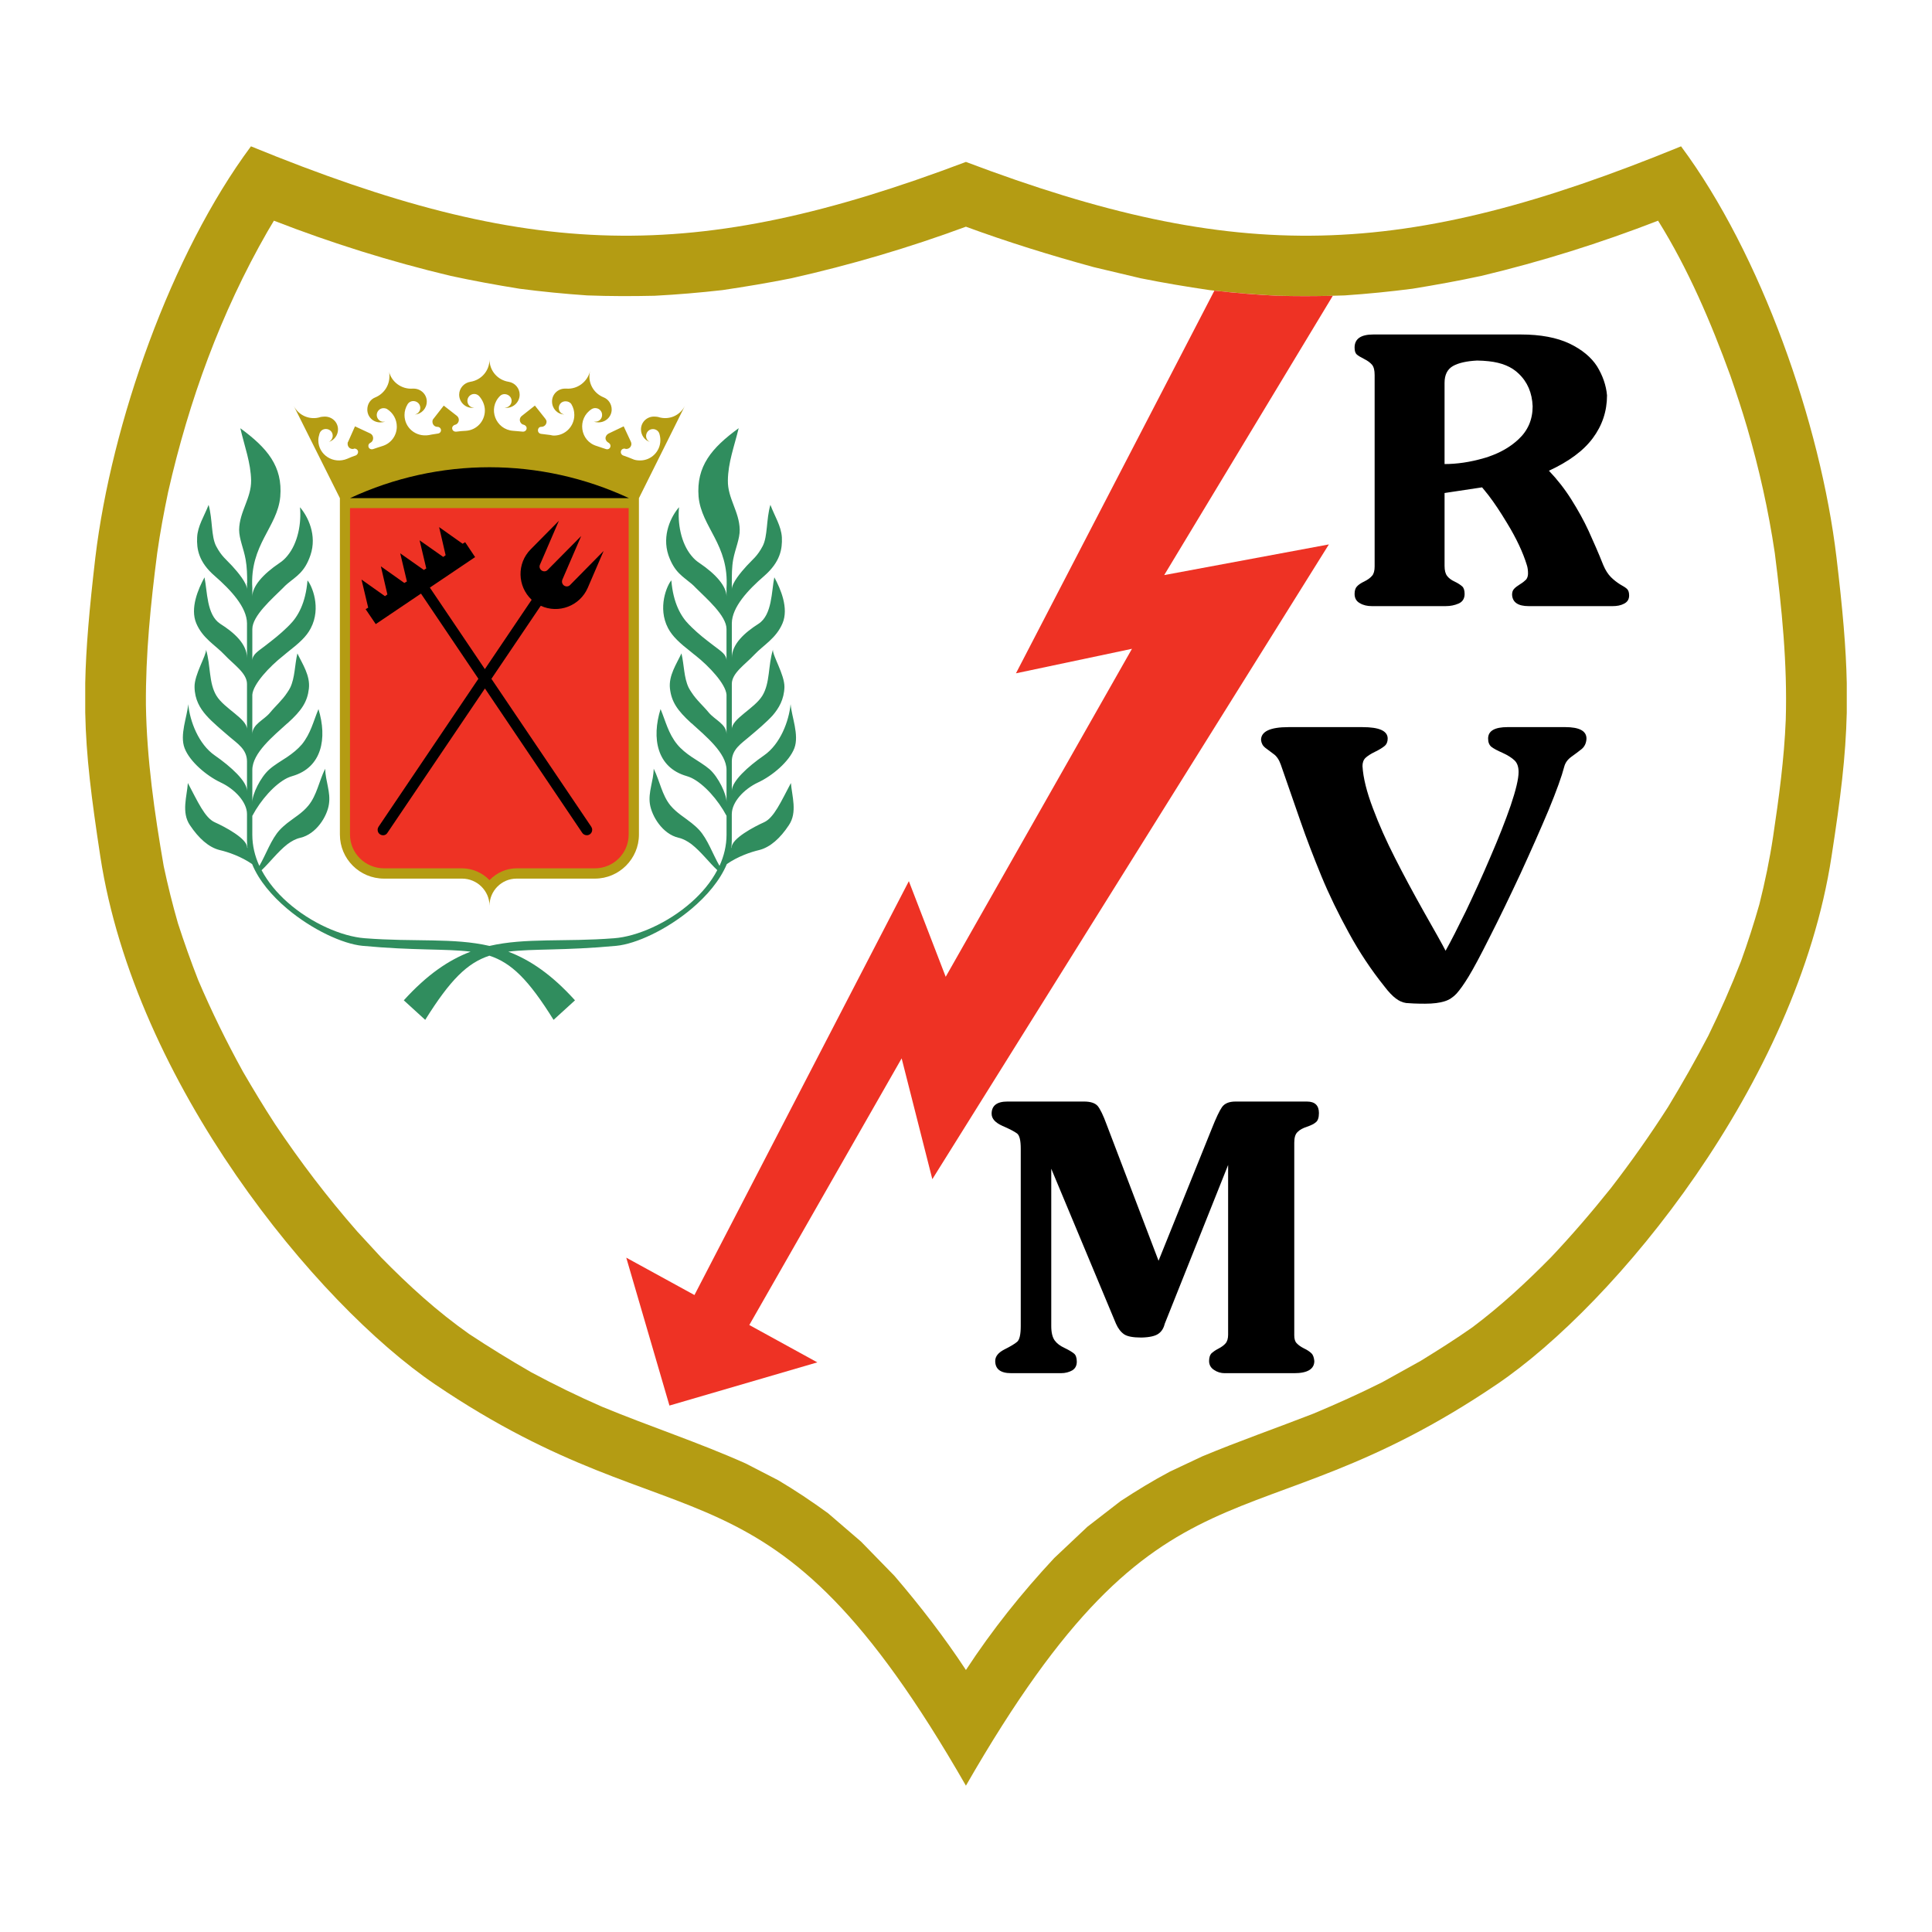 <?xml version="1.0" encoding="utf-8"?>
<!-- Generator: Adobe Illustrator 13.0.0, SVG Export Plug-In . SVG Version: 6.00 Build 14948)  -->
<!DOCTYPE svg PUBLIC "-//W3C//DTD SVG 1.0//EN" "http://www.w3.org/TR/2001/REC-SVG-20010904/DTD/svg10.dtd">
<svg version="1.0" id="Layer_1" xmlns="http://www.w3.org/2000/svg" xmlns:xlink="http://www.w3.org/1999/xlink" x="0px" y="0px"
	 width="192.756px" height="192.756px" viewBox="0 0 192.756 192.756" enable-background="new 0 0 192.756 192.756"
	 xml:space="preserve">
<g>
	<polygon fill-rule="evenodd" clip-rule="evenodd" fill="#FFFFFF" points="0,0 192.756,0 192.756,192.756 0,192.756 0,0 	"/>
	<path fill-rule="evenodd" clip-rule="evenodd" fill="#B49C13" d="M183.227,55.617c-1.591-13.387-7.54-30.297-15.508-41.018
		c-27.836,11.404-44.198,11.814-71.349,1.556c-27.134,10.258-43.497,9.848-71.332-1.556C17.07,25.32,11.12,42.229,9.513,55.617
		c-0.598,5.146-0.94,9.045-1.009,12.533v2.941c0.085,4.377,0.616,8.515,1.505,14.362c3.471,22.637,21.526,44.608,33.392,52.662
		c25.049,16.961,33.084,5.386,52.969,40.042c19.902-34.656,27.938-23.081,52.969-40.042c11.883-8.054,29.938-30.024,33.392-52.662
		c0.906-5.847,1.419-9.968,1.521-14.345v-2.958C184.184,64.662,183.842,60.78,183.227,55.617L183.227,55.617z"/>
	<path fill-rule="evenodd" clip-rule="evenodd" fill="#FFFFFF" d="M131.044,141.037c2.325-0.975,4.6-2,6.856-3.129l3.847-2.137
		c1.744-1.077,3.488-2.172,5.163-3.352c2.821-2.12,5.335-4.445,7.814-6.959c2.103-2.223,4.069-4.514,5.984-6.907
		c2.034-2.633,3.915-5.3,5.71-8.104c1.419-2.343,2.753-4.685,4.019-7.112c1.197-2.445,2.273-4.89,3.266-7.438
		c0.684-1.898,1.282-3.745,1.829-5.677c0.564-2.24,1.026-4.462,1.368-6.736c0.581-3.898,1.111-7.762,1.265-11.678
		c0.171-5.574-0.393-11.113-1.094-16.636c-0.633-4.257-1.556-8.378-2.753-12.499c-0.513-1.744-1.077-3.454-1.676-5.181
		c-1.932-5.317-4.206-10.652-7.215-15.474c-5.779,2.24-11.609,4.07-17.628,5.506c-2.291,0.496-4.565,0.906-6.873,1.282
		c-2.257,0.291-4.479,0.513-6.754,0.667c-2.257,0.086-4.479,0.086-6.736,0.035c-2.274-0.12-4.497-0.308-6.754-0.564
		c-2.325-0.342-4.582-0.718-6.873-1.18l-4.685-1.111c-4.31-1.18-8.566-2.496-12.755-4.035c-5.694,2.103-11.49,3.812-17.423,5.146
		c-2.291,0.461-4.565,0.838-6.873,1.18c-2.257,0.256-4.497,0.445-6.754,0.564c-2.257,0.051-4.479,0.051-6.736-0.035
		c-2.274-0.154-4.497-0.375-6.754-0.667c-2.325-0.376-4.582-0.786-6.873-1.282c-6.019-1.436-11.866-3.266-17.628-5.506l-0.65,1.095
		c-4.65,8.104-7.831,16.858-9.899,25.954c-0.427,2.035-0.804,4.052-1.094,6.104c-0.65,5.027-1.163,10.087-1.128,15.149
		c0.085,5.403,0.854,10.789,1.778,16.106c0.411,1.932,0.873,3.795,1.419,5.694c0.615,1.897,1.282,3.778,2.018,5.659
		c1.351,3.162,2.821,6.155,4.48,9.164c1.026,1.761,2.068,3.488,3.18,5.197c2.53,3.779,5.215,7.301,8.207,10.721l2.394,2.599
		c2.753,2.805,5.557,5.369,8.789,7.644c2.018,1.333,4.052,2.581,6.155,3.795c2.325,1.249,4.667,2.394,7.095,3.454
		c4.753,1.966,9.626,3.557,14.328,5.659l3.249,1.676c1.727,1.025,3.334,2.104,4.958,3.282l3.3,2.839l3.334,3.419
		c2.565,2.993,4.958,6.087,7.13,9.388c2.616-4.001,5.556-7.678,8.805-11.165l3.317-3.129l3.316-2.564
		c1.625-1.061,3.215-2.035,4.924-2.941l3.232-1.521C123.623,143.773,127.351,142.474,131.044,141.037L131.044,141.037z"/>
	<path fill-rule="evenodd" clip-rule="evenodd" fill="#EE3224" d="M121.161,28.996l-19.799,38.18l11.575-2.445L94.353,97.455
		l-3.677-9.541l-21.39,41.292l-6.804-3.728l4.309,14.755l14.755-4.309l-6.788-3.727l15.2-26.604l3.061,12.054l39.564-63.33
		l-16.431,3.061l16.823-27.869c-1.846,0.051-3.676,0.051-5.539,0C125.333,29.406,123.265,29.235,121.161,28.996L121.161,28.996z"/>
	<path fill-rule="evenodd" clip-rule="evenodd" d="M162.333,58.763c-0.12-0.12-0.359-0.274-0.701-0.462
		c-0.324-0.205-0.633-0.444-0.906-0.718c-0.29-0.291-0.547-0.684-0.77-1.214c-0.479-1.214-0.975-2.325-1.453-3.385
		c-0.479-1.043-1.061-2.086-1.727-3.146c-0.667-1.06-1.42-2.018-2.24-2.873c1.967-0.906,3.437-1.983,4.377-3.249
		s1.419-2.684,1.419-4.274c-0.086-0.992-0.427-1.966-0.991-2.89c-0.581-0.906-1.505-1.675-2.753-2.274
		c-1.266-0.598-2.89-0.906-4.855-0.906h-3.215h-11.507c-1.248,0-1.863,0.444-1.863,1.299c0,0.341,0.068,0.564,0.222,0.701
		c0.138,0.12,0.394,0.273,0.735,0.445c0.343,0.171,0.599,0.359,0.787,0.581c0.171,0.206,0.256,0.547,0.256,1.009v19.116
		c0,0.41-0.085,0.735-0.256,0.923c-0.171,0.205-0.428,0.394-0.77,0.564c-0.325,0.153-0.581,0.325-0.735,0.496
		c-0.154,0.154-0.239,0.41-0.239,0.752c0,0.41,0.171,0.735,0.53,0.923c0.342,0.205,0.735,0.291,1.18,0.291h7.403
		c0.444,0,0.872-0.085,1.265-0.257c0.394-0.17,0.599-0.495,0.599-0.957c0-0.359-0.086-0.615-0.239-0.752
		c-0.171-0.154-0.427-0.325-0.752-0.479c-0.343-0.154-0.599-0.359-0.753-0.564c-0.171-0.222-0.256-0.547-0.256-1.009v-7.267
		l3.744-0.564c0.205,0.239,0.41,0.513,0.649,0.804c0.564,0.735,1.18,1.658,1.847,2.77c0.94,1.539,1.59,2.941,1.966,4.172
		c0.086,0.256,0.12,0.547,0.12,0.855c0,0.239-0.068,0.445-0.188,0.598c-0.137,0.137-0.342,0.308-0.598,0.462
		c-0.273,0.171-0.479,0.325-0.599,0.461c-0.137,0.137-0.205,0.342-0.205,0.582c0.034,0.77,0.599,1.146,1.658,1.146h8.378
		c0.428,0,0.804-0.068,1.129-0.239c0.342-0.171,0.513-0.444,0.513-0.821C162.538,59.105,162.47,58.9,162.333,58.763L162.333,58.763z
		 M151.493,43.836c-0.821,0.77-1.83,1.334-2.976,1.727c-0.171,0.068-0.325,0.103-0.495,0.154c-1.351,0.393-2.668,0.582-3.898,0.582
		v-8.104c0-0.787,0.273-1.351,0.838-1.676c0.547-0.308,1.367-0.496,2.41-0.547c0.41,0,0.786,0.034,1.146,0.068
		c1.3,0.137,2.291,0.547,2.992,1.231c0.89,0.838,1.351,1.932,1.402,3.266C152.912,41.871,152.434,42.965,151.493,43.836
		L151.493,43.836z"/>
	<path fill-rule="evenodd" clip-rule="evenodd" d="M144.227,94.856c0.547-0.974,1.214-2.291,2.034-3.966
		c0.804-1.692,1.624-3.471,2.428-5.369c0.821-1.898,1.505-3.625,2.035-5.164c0.513-1.521,0.786-2.65,0.786-3.334
		c0-0.513-0.137-0.906-0.41-1.163s-0.667-0.513-1.197-0.752c-0.513-0.222-0.889-0.427-1.11-0.599
		c-0.206-0.171-0.325-0.444-0.325-0.82c0-0.77,0.649-1.146,1.966-1.146h5.711c1.419,0,2.137,0.376,2.137,1.146
		c-0.017,0.444-0.188,0.804-0.479,1.043c-0.29,0.239-0.649,0.496-1.025,0.77c-0.376,0.273-0.616,0.598-0.719,1.008
		c-0.239,0.923-0.752,2.36-1.556,4.309c-0.82,1.949-1.761,4.069-2.82,6.377c-1.078,2.308-2.087,4.394-3.044,6.275
		c-0.94,1.881-1.659,3.214-2.12,3.967c-0.479,0.786-0.89,1.351-1.214,1.709c-0.325,0.342-0.719,0.616-1.18,0.753
		c-0.479,0.153-1.129,0.239-1.949,0.239c-0.872,0-1.505-0.034-1.881-0.068c-0.359-0.051-0.718-0.205-1.043-0.462
		c-0.325-0.239-0.719-0.649-1.146-1.214c-1.316-1.642-2.496-3.419-3.539-5.334c-1.043-1.898-1.967-3.796-2.736-5.659
		c-0.77-1.881-1.486-3.727-2.103-5.522c-0.633-1.812-1.282-3.676-1.949-5.608c-0.171-0.479-0.41-0.838-0.735-1.06
		c-0.308-0.222-0.581-0.444-0.82-0.615c-0.239-0.188-0.376-0.444-0.411-0.77c0-0.855,0.924-1.282,2.736-1.282h7.386
		c1.676,0,2.514,0.376,2.514,1.146c0,0.308-0.103,0.564-0.308,0.735c-0.205,0.171-0.53,0.376-0.958,0.582
		c-0.427,0.205-0.734,0.41-0.94,0.599c-0.205,0.188-0.308,0.479-0.308,0.82c0.069,1.197,0.428,2.599,1.043,4.223
		c0.615,1.642,1.351,3.283,2.188,4.924c0.838,1.659,1.812,3.471,2.907,5.42C143.184,92.941,143.901,94.224,144.227,94.856
		L144.227,94.856z"/>
	<path fill-rule="evenodd" clip-rule="evenodd" d="M104.884,116.604v15.696c0,0.649,0.12,1.128,0.342,1.436
		c0.223,0.308,0.548,0.547,0.992,0.753c0.428,0.205,0.735,0.393,0.924,0.547c0.188,0.137,0.29,0.427,0.29,0.82
		s-0.153,0.685-0.462,0.872c-0.308,0.171-0.684,0.273-1.094,0.273h-5.01c-1.043,0-1.573-0.41-1.573-1.214
		c0-0.461,0.308-0.837,0.906-1.146c0.615-0.308,1.043-0.563,1.283-0.77c0.239-0.204,0.358-0.735,0.358-1.572v-17.696
		c0-0.821-0.119-1.334-0.376-1.522c-0.257-0.188-0.735-0.444-1.453-0.752c-0.719-0.325-1.077-0.718-1.077-1.214
		c0-0.804,0.529-1.214,1.572-1.214h7.644c0.666,0,1.11,0.154,1.367,0.444c0.239,0.291,0.547,0.906,0.89,1.847l5.181,13.593
		l5.3-13.148c0.428-1.077,0.77-1.812,1.025-2.171c0.257-0.376,0.719-0.564,1.334-0.564h7.147c0.803,0,1.196,0.394,1.196,1.146
		c0,0.444-0.103,0.752-0.291,0.906c-0.188,0.171-0.495,0.325-0.905,0.462c-0.411,0.137-0.735,0.308-0.94,0.53
		c-0.223,0.205-0.325,0.563-0.325,1.06v19.218c0,0.342,0.068,0.616,0.239,0.787c0.172,0.188,0.41,0.358,0.718,0.513
		c0.325,0.153,0.582,0.324,0.753,0.495c0.171,0.154,0.256,0.428,0.291,0.77c0,0.804-0.685,1.214-2.001,1.214h-6.941
		c-0.376,0-0.735-0.103-1.061-0.324c-0.325-0.205-0.496-0.514-0.496-0.89c0-0.342,0.086-0.599,0.223-0.752
		c0.171-0.154,0.394-0.325,0.701-0.479c0.325-0.171,0.563-0.343,0.718-0.53c0.171-0.188,0.257-0.496,0.257-0.872v-16.927
		l-6.326,15.85c-0.103,0.428-0.308,0.77-0.633,0.992c-0.308,0.222-0.872,0.358-1.692,0.376c-0.821,0-1.402-0.103-1.727-0.325
		c-0.325-0.223-0.6-0.581-0.805-1.043L104.884,116.604L104.884,116.604z"/>
	<path fill-rule="evenodd" clip-rule="evenodd" fill="#308D5E" d="M73.014,81.212c0-1.18,1.197-2.479,2.616-3.146
		c1.437-0.667,3.112-2.086,3.625-3.42c0.496-1.333-0.273-3.129-0.376-4.394c-0.171,1.71-1.026,3.984-2.65,5.112
		c-1.625,1.128-3.215,2.582-3.215,3.539v-2.94c0-1.214,0.975-1.795,1.744-2.462c0.77-0.649,1.727-1.453,2.343-2.137
		c0.599-0.701,1.128-1.573,1.163-2.821c0.017-1.231-1.215-3.18-1.146-3.728c-0.496,1.59-0.273,3.317-1.06,4.599
		c-0.787,1.283-3.044,2.292-3.044,3.334v-4.514c0-1.094,1.351-1.949,2.257-2.924c0.906-0.958,2.171-1.624,2.804-3.129
		c0.633-1.505-0.188-3.419-0.82-4.583c-0.291,1.402-0.206,3.745-1.573,4.634c-1.368,0.872-2.667,2.018-2.667,3.402v-3.454
		c0.018-1.607,1.607-3.317,3.232-4.719c1.607-1.402,1.812-2.701,1.761-3.847c-0.068-1.146-0.719-2.104-1.146-3.249
		c-0.428,1.487-0.257,3.128-0.77,4.12c-0.53,1.009-0.991,1.317-1.59,1.966c-0.598,0.65-1.488,1.727-1.488,2.342v-0.633v-0.017
		c0-0.752,0-1.573,0.137-2.325c0.205-1.077,0.667-2.052,0.65-2.975c-0.035-1.812-1.214-3.129-1.18-4.907
		c0.017-1.778,0.633-3.385,1.077-5.215c-2.701,1.966-4.24,3.796-4,6.839c0.291,3.061,3.06,4.771,2.787,9.113v0.838
		c0-1.009-1.043-2.223-2.718-3.351c-0.291-0.188-0.547-0.427-0.77-0.701c-1.077-1.283-1.402-3.3-1.249-4.856
		c-0.786,0.906-1.727,2.787-1.06,4.787c0.598,1.71,1.419,2.104,2.308,2.855c0.137,0.12,0.29,0.256,0.427,0.41
		c1.06,1.061,3.061,2.77,3.061,4.104v3.146c0-0.599-0.513-0.906-1.231-1.454c-0.923-0.701-1.539-1.18-2.257-1.881
		c-0.068-0.085-0.154-0.154-0.239-0.239c-0.821-0.821-1.59-2.154-1.778-4.428c-0.428,0.496-1.402,2.719-0.325,4.771
		c0.445,0.837,1.163,1.487,2.343,2.41c0.137,0.12,0.273,0.223,0.427,0.342c1.333,1.061,2.975,2.805,3.061,3.882v0.171v3.761
		c0-0.992-1.146-1.402-1.778-2.154c-0.513-0.633-1.214-1.231-1.709-2c-0.103-0.154-0.205-0.308-0.291-0.479
		c-0.479-0.992-0.445-2.257-0.718-3.419c-0.479,1.042-1.299,2.206-1.146,3.522c0.154,1.299,0.719,2.154,2.104,3.419
		c0.017,0.017,0.034,0.035,0.051,0.035c1.385,1.265,3.488,2.958,3.488,4.65v3.198c0-0.787-0.804-2.462-1.675-3.249
		c-0.496-0.428-1.163-0.821-1.812-1.248c-0.53-0.359-1.043-0.77-1.436-1.249c-0.89-1.094-1.146-2.291-1.659-3.522
		c-0.906,2.907-0.376,5.83,2.599,6.685c0.154,0.051,0.325,0.103,0.496,0.188c1.248,0.615,2.633,2.171,3.488,3.779v1.88
		c0,1.094-0.256,2.137-0.701,3.112c-0.667-1.146-1.18-2.667-2.035-3.59c-0.239-0.256-0.496-0.479-0.752-0.684
		c-0.701-0.564-1.471-0.992-2.103-1.744c-0.855-1.043-1.043-2.394-1.676-3.676c-0.017,1.248-0.564,2.325-0.376,3.539
		c0.188,1.197,1.248,2.975,2.855,3.351c0.461,0.103,0.889,0.342,1.299,0.649c0.94,0.735,1.761,1.83,2.564,2.583
		C70.945,88,70.039,89.078,68.996,90c-2.36,2.103-5.455,3.437-7.711,3.608c-4.991,0.392-8.838-0.066-12.449,0.767
		c-3.608-0.833-7.455-0.375-12.445-0.767c-2.274-0.171-5.369-1.505-7.728-3.608c-1.043-0.923-1.933-2-2.565-3.18
		c0.804-0.753,1.625-1.847,2.565-2.583c0.41-0.307,0.837-0.547,1.299-0.649c1.607-0.376,2.685-2.154,2.855-3.351
		c0.188-1.214-0.342-2.291-0.376-3.539c-0.632,1.282-0.821,2.633-1.676,3.676c-0.615,0.752-1.385,1.18-2.103,1.744
		c-0.257,0.205-0.513,0.428-0.752,0.684c-0.855,0.923-1.368,2.445-2.035,3.59c-0.445-0.975-0.701-2.018-0.701-3.112v-1.88
		c0.855-1.607,2.24-3.164,3.488-3.779c0.171-0.086,0.342-0.137,0.496-0.188c2.975-0.855,3.505-3.778,2.616-6.685
		c-0.513,1.231-0.769,2.428-1.658,3.522c-0.41,0.479-0.923,0.889-1.453,1.249c-0.65,0.427-1.317,0.82-1.795,1.248
		c-0.889,0.786-1.693,2.462-1.693,3.249v-3.198c0-1.692,2.103-3.385,3.488-4.65c0.017,0,0.034-0.018,0.051-0.035
		c1.402-1.265,1.95-2.12,2.103-3.419c0.154-1.316-0.649-2.479-1.146-3.522c-0.273,1.163-0.239,2.428-0.718,3.419
		c-0.085,0.171-0.188,0.325-0.291,0.479c-0.496,0.769-1.197,1.368-1.709,2c-0.616,0.752-1.779,1.162-1.779,2.154v-3.761v-0.171
		c0.085-1.077,1.727-2.821,3.078-3.882c0.137-0.119,0.273-0.222,0.411-0.342c1.18-0.923,1.915-1.573,2.342-2.41
		c1.077-2.052,0.103-4.275-0.325-4.771c-0.188,2.274-0.958,3.607-1.778,4.428c-0.085,0.085-0.154,0.154-0.239,0.239
		c-0.718,0.701-1.334,1.18-2.24,1.881c-0.718,0.547-1.248,0.855-1.248,1.454v-3.146c0-1.333,2-3.043,3.061-4.104
		c0.137-0.154,0.291-0.291,0.428-0.41c0.889-0.752,1.727-1.146,2.308-2.855c0.684-2-0.257-3.881-1.043-4.787
		c0.153,1.556-0.188,3.573-1.265,4.856c-0.223,0.273-0.479,0.513-0.77,0.701c-1.676,1.128-2.719,2.342-2.719,3.351v-0.838
		c-0.274-4.342,2.497-6.052,2.787-9.113c0.256-3.043-1.3-4.873-3.984-6.839c0.427,1.83,1.043,3.437,1.077,5.215
		c0.017,1.778-1.163,3.095-1.197,4.907c0,0.923,0.461,1.898,0.649,2.975c0.137,0.752,0.154,1.573,0.154,2.325l-0.017,0.017v0.633
		c0-0.615-0.889-1.692-1.488-2.342c-0.598-0.649-1.06-0.958-1.59-1.966c-0.513-0.992-0.342-2.633-0.752-4.12
		c-0.445,1.145-1.095,2.103-1.146,3.249c-0.051,1.146,0.137,2.445,1.761,3.847c1.607,1.402,3.197,3.112,3.214,4.719v3.454
		c0-1.385-1.283-2.531-2.667-3.402c-1.368-0.889-1.282-3.231-1.573-4.634c-0.633,1.163-1.454,3.078-0.821,4.583
		s1.898,2.171,2.804,3.129c0.906,0.975,2.257,1.83,2.257,2.924v4.514c0-1.043-2.257-2.052-3.043-3.334
		c-0.786-1.282-0.564-3.009-1.043-4.599c0.051,0.547-1.18,2.496-1.146,3.728c0.017,1.248,0.547,2.12,1.163,2.821
		c0.599,0.684,1.573,1.487,2.325,2.137c0.77,0.667,1.744,1.249,1.744,2.462v2.94c0-0.957-1.59-2.411-3.214-3.539
		c-1.625-1.128-2.479-3.402-2.651-5.112c-0.103,1.265-0.872,3.061-0.358,4.394c0.513,1.334,2.188,2.753,3.607,3.42
		c1.419,0.667,2.616,1.966,2.616,3.146v2.616c0,0.257,0.017,0.53,0.051,0.787l-0.034-0.068c0-0.889-2.24-2.069-3.231-2.513
		c-0.992-0.445-1.693-2.052-2.685-3.916c-0.085,1.299-0.667,2.924,0.205,4.206c0.872,1.299,1.864,2.206,2.958,2.479
		c0.889,0.205,2.154,0.649,3.249,1.402c0.667,1.642,1.983,3.18,3.505,4.462c2.479,2.086,5.54,3.505,7.505,3.693
		c5.128,0.484,8.345,0.276,10.784,0.583c-2.18,0.828-4.331,2.282-6.663,4.854l2.137,1.949c2.509-4.016,4.203-5.68,6.406-6.402
		c2.205,0.723,3.898,2.387,6.4,6.402l2.137-1.949c-2.327-2.573-4.475-4.027-6.653-4.855c2.437-0.306,5.649-0.098,10.773-0.582
		c1.966-0.188,5.027-1.607,7.506-3.693c1.521-1.283,2.838-2.821,3.522-4.462c1.077-0.752,2.359-1.197,3.231-1.402
		c1.095-0.274,2.103-1.18,2.958-2.479c0.872-1.282,0.308-2.907,0.205-4.206c-0.991,1.863-1.692,3.471-2.684,3.916
		c-0.992,0.444-3.231,1.624-3.231,2.513l-0.034,0.068c0.034-0.256,0.051-0.53,0.051-0.787V81.212L73.014,81.212z"/>
	<path fill-rule="evenodd" clip-rule="evenodd" fill="#B49C13" d="M52.172,43.067c-0.308-0.017-0.633-0.068-0.975-0.085
		c-1.744-0.12-2.564-2.223-1.316-3.471c0.41-0.41,1.162-0.103,1.162,0.479c0,0.376-0.308,0.684-0.684,0.684h-0.017
		c0.068,0.017,0.137,0.017,0.188,0.017c0.718,0,1.316-0.598,1.316-1.316c0-0.632-0.461-1.18-1.094-1.282
		c-1.111-0.171-1.915-1.111-1.915-2.223c0,1.111-0.804,2.052-1.915,2.223c-0.633,0.103-1.111,0.65-1.111,1.282
		c0,0.718,0.581,1.316,1.299,1.316c0.068,0,0.137,0,0.206-0.017c-0.376,0.017-0.684-0.291-0.684-0.684
		c0-0.376,0.308-0.684,0.684-0.684c0.17,0,0.341,0.068,0.479,0.205c0.358,0.394,0.581,0.923,0.581,1.436
		c0,1.078-0.82,1.967-1.898,2.035c-0.273,0.017-0.632,0.034-0.958,0.085c-0.239,0.018-0.41-0.137-0.41-0.359
		c0-0.137,0.12-0.273,0.274-0.325c0.222-0.034,0.393-0.257,0.393-0.496c0-0.154-0.068-0.291-0.188-0.394l-1.316-1.026l-1.026,1.316
		c-0.085,0.086-0.103,0.188-0.103,0.291c0,0.291,0.222,0.513,0.496,0.513c0.205,0,0.359,0.154,0.359,0.342
		c0,0.171-0.137,0.308-0.291,0.325c-0.273,0.051-0.615,0.085-0.906,0.154c-1.317,0.222-2.445-0.735-2.445-2.001
		c0-0.375,0.103-0.735,0.308-1.077c0.359-0.564,1.265-0.325,1.265,0.376c0,0.308-0.239,0.599-0.547,0.649
		c0.667-0.034,1.196-0.598,1.196-1.299c0-0.718-0.598-1.282-1.316-1.282c-0.017,0-0.068,0-0.085,0
		c-1.112,0.085-2.138-0.667-2.377-1.744c0.051,0.171,0.051,0.342,0.051,0.513c0,0.923-0.547,1.744-1.402,2.103
		c-0.496,0.188-0.804,0.667-0.804,1.214c0,0.718,0.564,1.282,1.282,1.282c0.171,0,0.359-0.017,0.496-0.085
		c-0.427,0.12-0.837-0.222-0.837-0.65c0-0.375,0.308-0.684,0.667-0.684c0.137,0,0.274,0.034,0.359,0.086
		c0.599,0.376,0.975,1.025,0.975,1.761c0,0.889-0.582,1.675-1.437,1.932c-0.291,0.085-0.616,0.205-0.94,0.308
		c-0.24,0.068-0.461-0.085-0.461-0.325c0-0.137,0.068-0.24,0.205-0.308c0.171-0.085,0.273-0.256,0.273-0.461
		c0-0.188-0.102-0.376-0.273-0.461l-1.539-0.718l-0.684,1.539c-0.051,0.051-0.051,0.12-0.051,0.206c0,0.291,0.222,0.513,0.496,0.513
		c0.051,0,0.103,0,0.137-0.034c0.205-0.034,0.41,0.12,0.41,0.325c0,0.154-0.085,0.273-0.205,0.342
		c-0.291,0.103-0.581,0.205-0.872,0.342c-1.385,0.581-2.89-0.393-2.89-1.846c0-0.223,0.052-0.445,0.12-0.667
		c0.239-0.718,1.316-0.547,1.316,0.222c0,0.256-0.154,0.496-0.394,0.616c0.547-0.171,0.923-0.684,0.923-1.249
		c0-0.718-0.582-1.282-1.317-1.282c-0.119,0-0.256,0.017-0.393,0.034c-1.06,0.359-2.223-0.12-2.718-1.128l4.616,9.233v33.563
		c0,2.428,1.966,4.394,4.411,4.394h7.78c1.504,0,2.736,1.231,2.736,2.702c0-1.471,1.197-2.702,2.701-2.702h7.813
		c2.411,0,4.395-1.966,4.395-4.394V49.701l4.599-9.233c-0.496,1.009-1.625,1.488-2.702,1.128c-0.12-0.017-0.256-0.034-0.393-0.034
		c-0.718,0-1.299,0.564-1.299,1.282c0,0.564,0.359,1.078,0.889,1.249c-0.65-0.308-0.411-1.283,0.308-1.283
		c0.291,0,0.547,0.188,0.633,0.445c0.068,0.222,0.102,0.444,0.102,0.667c0,1.111-0.906,2.017-2.017,2.017
		c-0.291,0-0.547-0.034-0.787-0.154c-0.291-0.12-0.598-0.239-0.906-0.342c-0.376-0.154-0.273-0.684,0.103-0.684
		c0.017,0,0.051,0,0.085,0c0.034,0.034,0.085,0.034,0.12,0.034c0.291,0,0.513-0.222,0.513-0.513c0-0.086-0.034-0.154-0.051-0.206
		l-0.718-1.539l-1.504,0.718c-0.171,0.085-0.308,0.273-0.308,0.461c0,0.206,0.137,0.376,0.308,0.461
		c0.103,0.068,0.188,0.171,0.188,0.308c0,0.188-0.137,0.342-0.342,0.342c-0.034,0-0.069-0.018-0.103-0.018
		c-0.291-0.085-0.599-0.205-0.923-0.308c-1.693-0.496-1.983-2.753-0.496-3.693c0.462-0.257,1.026,0.051,1.026,0.598
		c0,0.376-0.291,0.667-0.684,0.667c-0.035,0-0.103,0-0.154-0.017c0.154,0.068,0.308,0.085,0.479,0.085
		c0.718,0,1.316-0.564,1.316-1.282c0-0.547-0.325-1.026-0.804-1.214c-1.06-0.428-1.624-1.539-1.351-2.616
		c-0.273,1.077-1.265,1.829-2.376,1.744c-0.051,0-0.068,0-0.12,0c-0.718,0-1.3,0.564-1.3,1.282c0,0.701,0.513,1.266,1.214,1.299
		c-0.804-0.17-0.667-1.316,0.137-1.316c0.239,0,0.461,0.103,0.581,0.291c0.206,0.342,0.291,0.701,0.291,1.077
		c0,1.129-0.906,2.052-2.035,2.052c-0.102,0-0.222-0.017-0.325-0.051c-0.325-0.034-0.632-0.085-0.957-0.12
		c-0.445-0.068-0.394-0.701,0.017-0.701c0,0,0,0,0.017,0c0.274,0,0.513-0.222,0.513-0.513c0-0.102-0.051-0.205-0.12-0.291
		l-1.043-1.316l-1.3,1.026c-0.12,0.085-0.205,0.239-0.205,0.394c0,0.239,0.171,0.461,0.41,0.496
		c0.153,0.051,0.273,0.188,0.273,0.325c0,0.206-0.154,0.359-0.359,0.359C52.188,43.067,52.188,43.067,52.172,43.067L52.172,43.067z"
		/>
	<path fill-rule="evenodd" clip-rule="evenodd" d="M62.721,49.701H34.92c8.857-4.121,19.013-4.104,27.835,0H62.721L62.721,49.701z"
		/>
	<path fill-rule="evenodd" clip-rule="evenodd" fill="#EE3224" d="M62.721,50.692H34.92v32.572c0,1.864,1.521,3.368,3.402,3.368
		h7.78c1.026,0,2.035,0.444,2.736,1.18c0.701-0.735,1.675-1.18,2.701-1.18h7.813c1.864,0,3.369-1.504,3.369-3.368V50.692
		L62.721,50.692z"/>
	<path fill-rule="evenodd" clip-rule="evenodd" d="M49.028,67.726l4.922-7.287c1.779,0.821,3.898,0.017,4.685-1.778l1.59-3.693
		l-3.334,3.385c-0.085,0.103-0.222,0.154-0.342,0.154c-0.274,0-0.479-0.222-0.479-0.479c0-0.068,0.017-0.137,0.034-0.188l1.881-4.36
		l-3.334,3.368c-0.085,0.103-0.205,0.154-0.342,0.154c-0.257,0-0.479-0.222-0.479-0.479c0-0.069,0.018-0.137,0.051-0.205l1.881-4.36
		l-2.821,2.855c-1.385,1.402-1.333,3.676,0.103,5.027l-4.668,6.918l-5.488-8.133l4.514-3.043l-0.992-1.488l-0.256,0.154
		l-2.342-1.658l0.649,2.804l-0.239,0.171l-2.359-1.658l0.667,2.804l-0.24,0.154l-2.359-1.659l0.667,2.804l-0.256,0.153l-2.342-1.658
		l0.649,2.804l-0.239,0.171l-2.342-1.659l0.667,2.805l-0.256,0.153l1.009,1.488l4.514-3.043l5.728,8.497l-9.968,14.773
		c-0.051,0.085-0.085,0.188-0.085,0.291c0,0.547,0.701,0.752,0.975,0.308l9.73-14.405l9.709,14.405
		c0.103,0.154,0.274,0.239,0.462,0.239c0.29,0,0.53-0.239,0.53-0.547c0-0.103-0.035-0.206-0.086-0.291L49.028,67.726L49.028,67.726z
		"/>
</g>
</svg>
